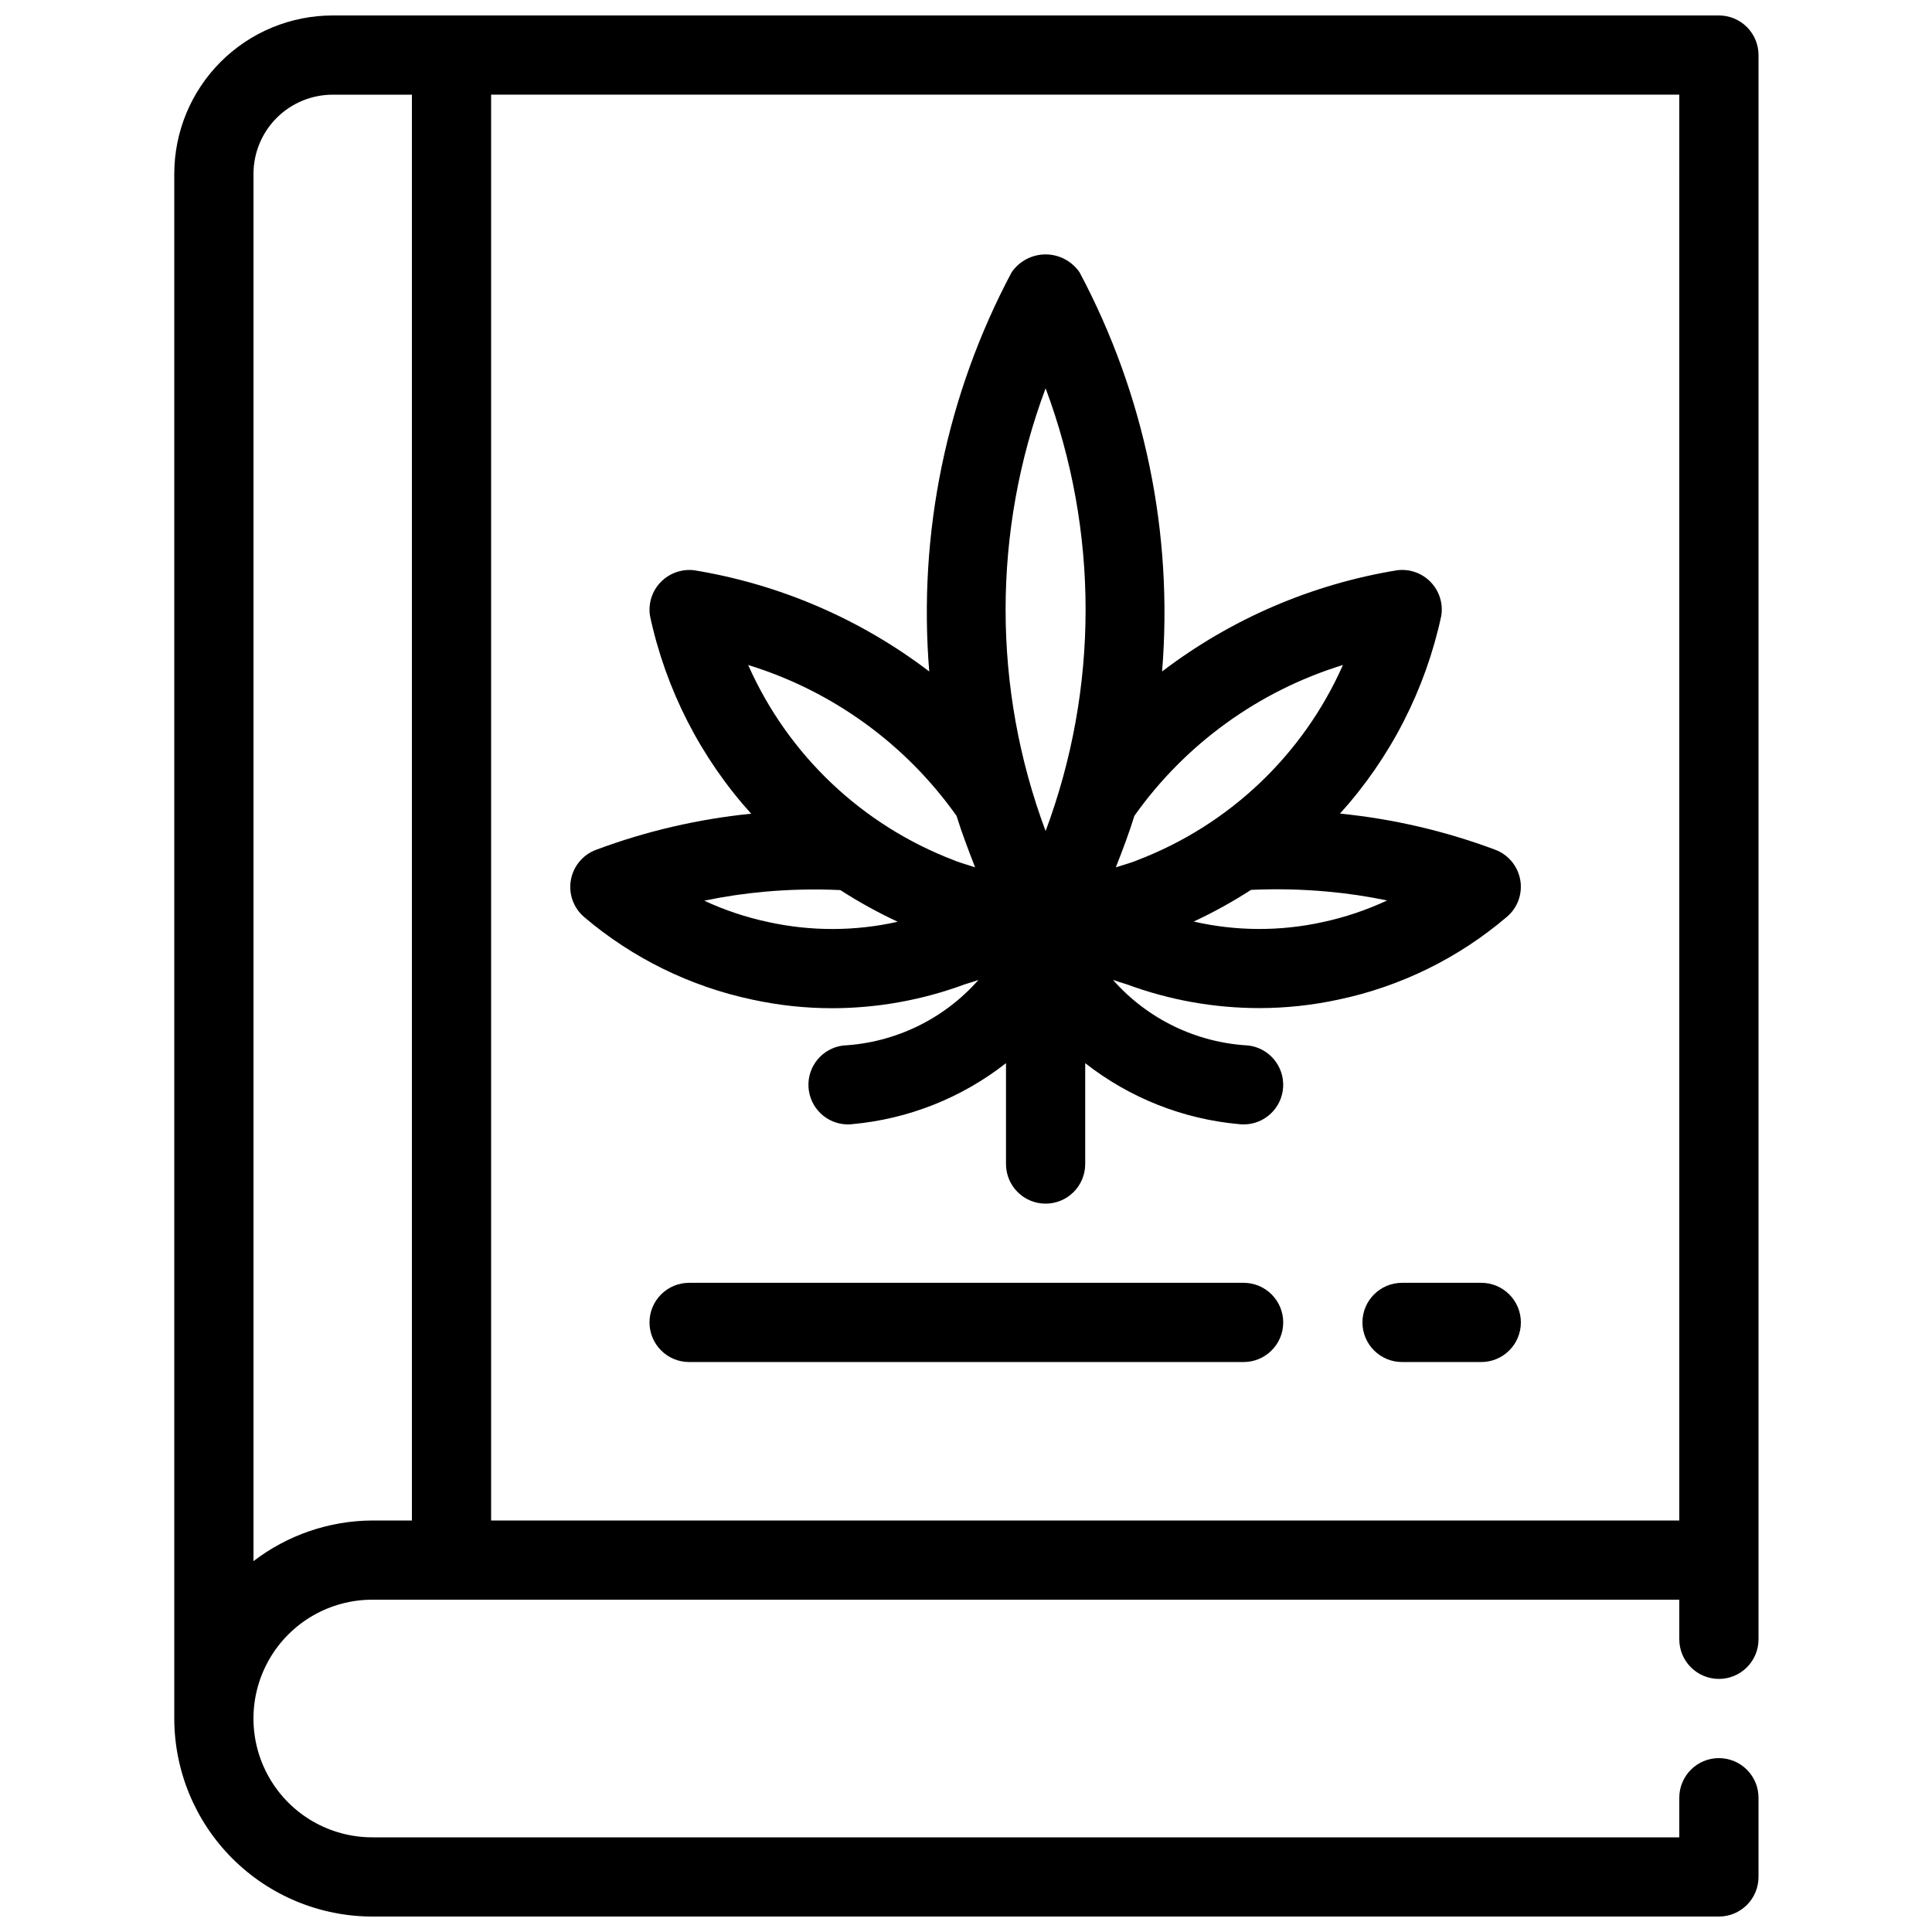 <?xml version="1.0" encoding="UTF-8"?>
<!-- Uploaded to: ICON Repo, www.iconrepo.com, Generator: ICON Repo Mixer Tools -->
<svg width="800px" height="800px" version="1.1" viewBox="144 144 512 512" xmlns="http://www.w3.org/2000/svg">
 <defs>
  <clipPath id="a">
   <path d="m190 148.09h421v503.81h-421z"/>
  </clipPath>
 </defs>
 <g clip-path="url(#a)">
  <path d="m599.53 588.93c2.785 0 5.453-1.105 7.422-3.074s3.074-4.637 3.074-7.422v-419.84c0-2.785-1.105-5.453-3.074-7.422s-4.637-3.074-7.422-3.074h-367.36c-11.137 0-21.816 4.422-29.688 12.297-7.875 7.875-12.297 18.551-12.297 29.688v409.34c0.016 13.914 5.551 27.254 15.391 37.094 9.836 9.836 23.176 15.371 37.09 15.387h356.86c2.785 0 5.453-1.105 7.422-3.074s3.074-4.637 3.074-7.422v-20.992c0-5.797-4.699-10.496-10.496-10.496s-10.496 4.699-10.496 10.496v10.496h-346.37c-11.25 0-21.645-6-27.27-15.742-5.625-9.742-5.625-21.746 0-31.488 5.625-9.742 16.02-15.746 27.27-15.746h346.37v10.496c0 2.785 1.105 5.453 3.074 7.422s4.641 3.074 7.422 3.074zm-346.37-41.984h-10.496c-11.391 0.062-22.449 3.844-31.488 10.77v-367.63c0-5.566 2.211-10.906 6.148-14.844s9.273-6.148 14.844-6.148h20.992zm20.992 0v-377.86h314.88l-0.004 377.86z"/>
 </g>
 <path d="m473.57 483.96h-146.95 0.004c-5.797 0-10.496 4.699-10.496 10.496 0 5.797 4.699 10.496 10.496 10.496h146.95-0.004c5.797 0 10.496-4.699 10.496-10.496 0-5.797-4.699-10.496-10.496-10.496z"/>
 <path d="m536.55 483.96h-20.992c-5.797 0-10.496 4.699-10.496 10.496 0 5.797 4.699 10.496 10.496 10.496h20.992c5.797 0 10.496-4.699 10.496-10.496 0-5.797-4.699-10.496-10.496-10.496z"/>
 <path d="m546.88 377.18c-0.648-3.664-3.188-6.711-6.676-8.008-13.227-4.949-27.039-8.16-41.09-9.562 13.387-14.809 22.645-32.879 26.836-52.395 0.531-3.269-0.512-6.594-2.812-8.973-2.297-2.379-5.586-3.535-8.867-3.121-22.652 3.703-44.051 12.914-62.305 26.828 2.988-36.613-4.598-73.316-21.852-105.75-2.031-2.988-5.41-4.777-9.023-4.777-3.613 0-6.992 1.789-9.02 4.777-17.242 32.434-24.812 69.137-21.812 105.75-18.258-13.91-39.652-23.121-62.305-26.828-3.285-0.383-6.562 0.777-8.867 3.148-2.305 2.379-3.352 5.707-2.824 8.977 4.184 19.516 13.43 37.586 26.805 52.395-14.051 1.406-27.859 4.621-41.09 9.562-3.496 1.293-6.043 4.348-6.691 8.02-0.648 3.672 0.699 7.41 3.543 9.824 12.789 10.863 28.078 18.371 44.492 21.852 6.973 1.52 14.086 2.289 21.223 2.289 11.957-0.016 23.82-2.148 35.035-6.297 1.301-0.387 2.5-0.789 3.715-1.188-9.141 10.371-22.07 16.633-35.875 17.371-5.469 0.691-9.473 5.5-9.16 11.008 0.312 5.504 4.832 9.832 10.348 9.902 0.414 0 0.828-0.023 1.238-0.074 14.859-1.34 29.016-6.957 40.754-16.164v26.734c0 5.797 4.699 10.496 10.496 10.496s10.496-4.699 10.496-10.496v-26.734c11.742 9.211 25.895 14.824 40.758 16.164 0.41 0.051 0.824 0.074 1.238 0.074 5.551-0.012 10.133-4.348 10.457-9.887 0.32-5.543-3.727-10.379-9.238-11.035-13.801-0.75-26.719-7.012-35.855-17.379 1.195 0.398 2.363 0.797 3.652 1.176 11.227 4.156 23.105 6.289 35.078 6.297 7.109 0 14.195-0.766 21.141-2.277 16.438-3.477 31.746-11.012 44.531-21.918 2.836-2.398 4.176-6.125 3.527-9.781zm-199.2 11.188c-5.879-1.242-11.598-3.144-17.047-5.676 5.242-1.094 10.539-1.887 15.871-2.371 6.715-0.605 13.461-0.754 20.195-0.441 4.867 3.141 9.945 5.945 15.199 8.395-11.262 2.531-22.941 2.562-34.219 0.094zm49.594-16.195-0.41-0.18v0.004c-24.375-9.277-44.031-27.918-54.59-51.766 22.312 6.875 41.723 20.93 55.219 39.977 1.387 4.504 3.148 9.07 4.922 13.645-1.688-0.574-3.461-1.047-5.141-1.68zm23.824-7.934c-14.137-37.832-14.137-79.5 0-117.34 14.129 37.836 14.129 79.5 0 117.34zm24.234 7.758-0.379 0.156c-1.68 0.641-3.473 1.113-5.246 1.699 1.805-4.586 3.539-9.152 4.914-13.645 13.516-19.051 32.945-33.105 55.273-39.977-10.555 23.848-30.207 42.484-54.582 51.766zm49.133 16.383c-11.246 2.461-22.898 2.41-34.121-0.156 5.25-2.449 10.324-5.254 15.188-8.398 6.75-0.309 13.508-0.156 20.238 0.453 5.316 0.477 10.602 1.262 15.828 2.352-5.477 2.559-11.223 4.488-17.133 5.75z"/>
</svg>
